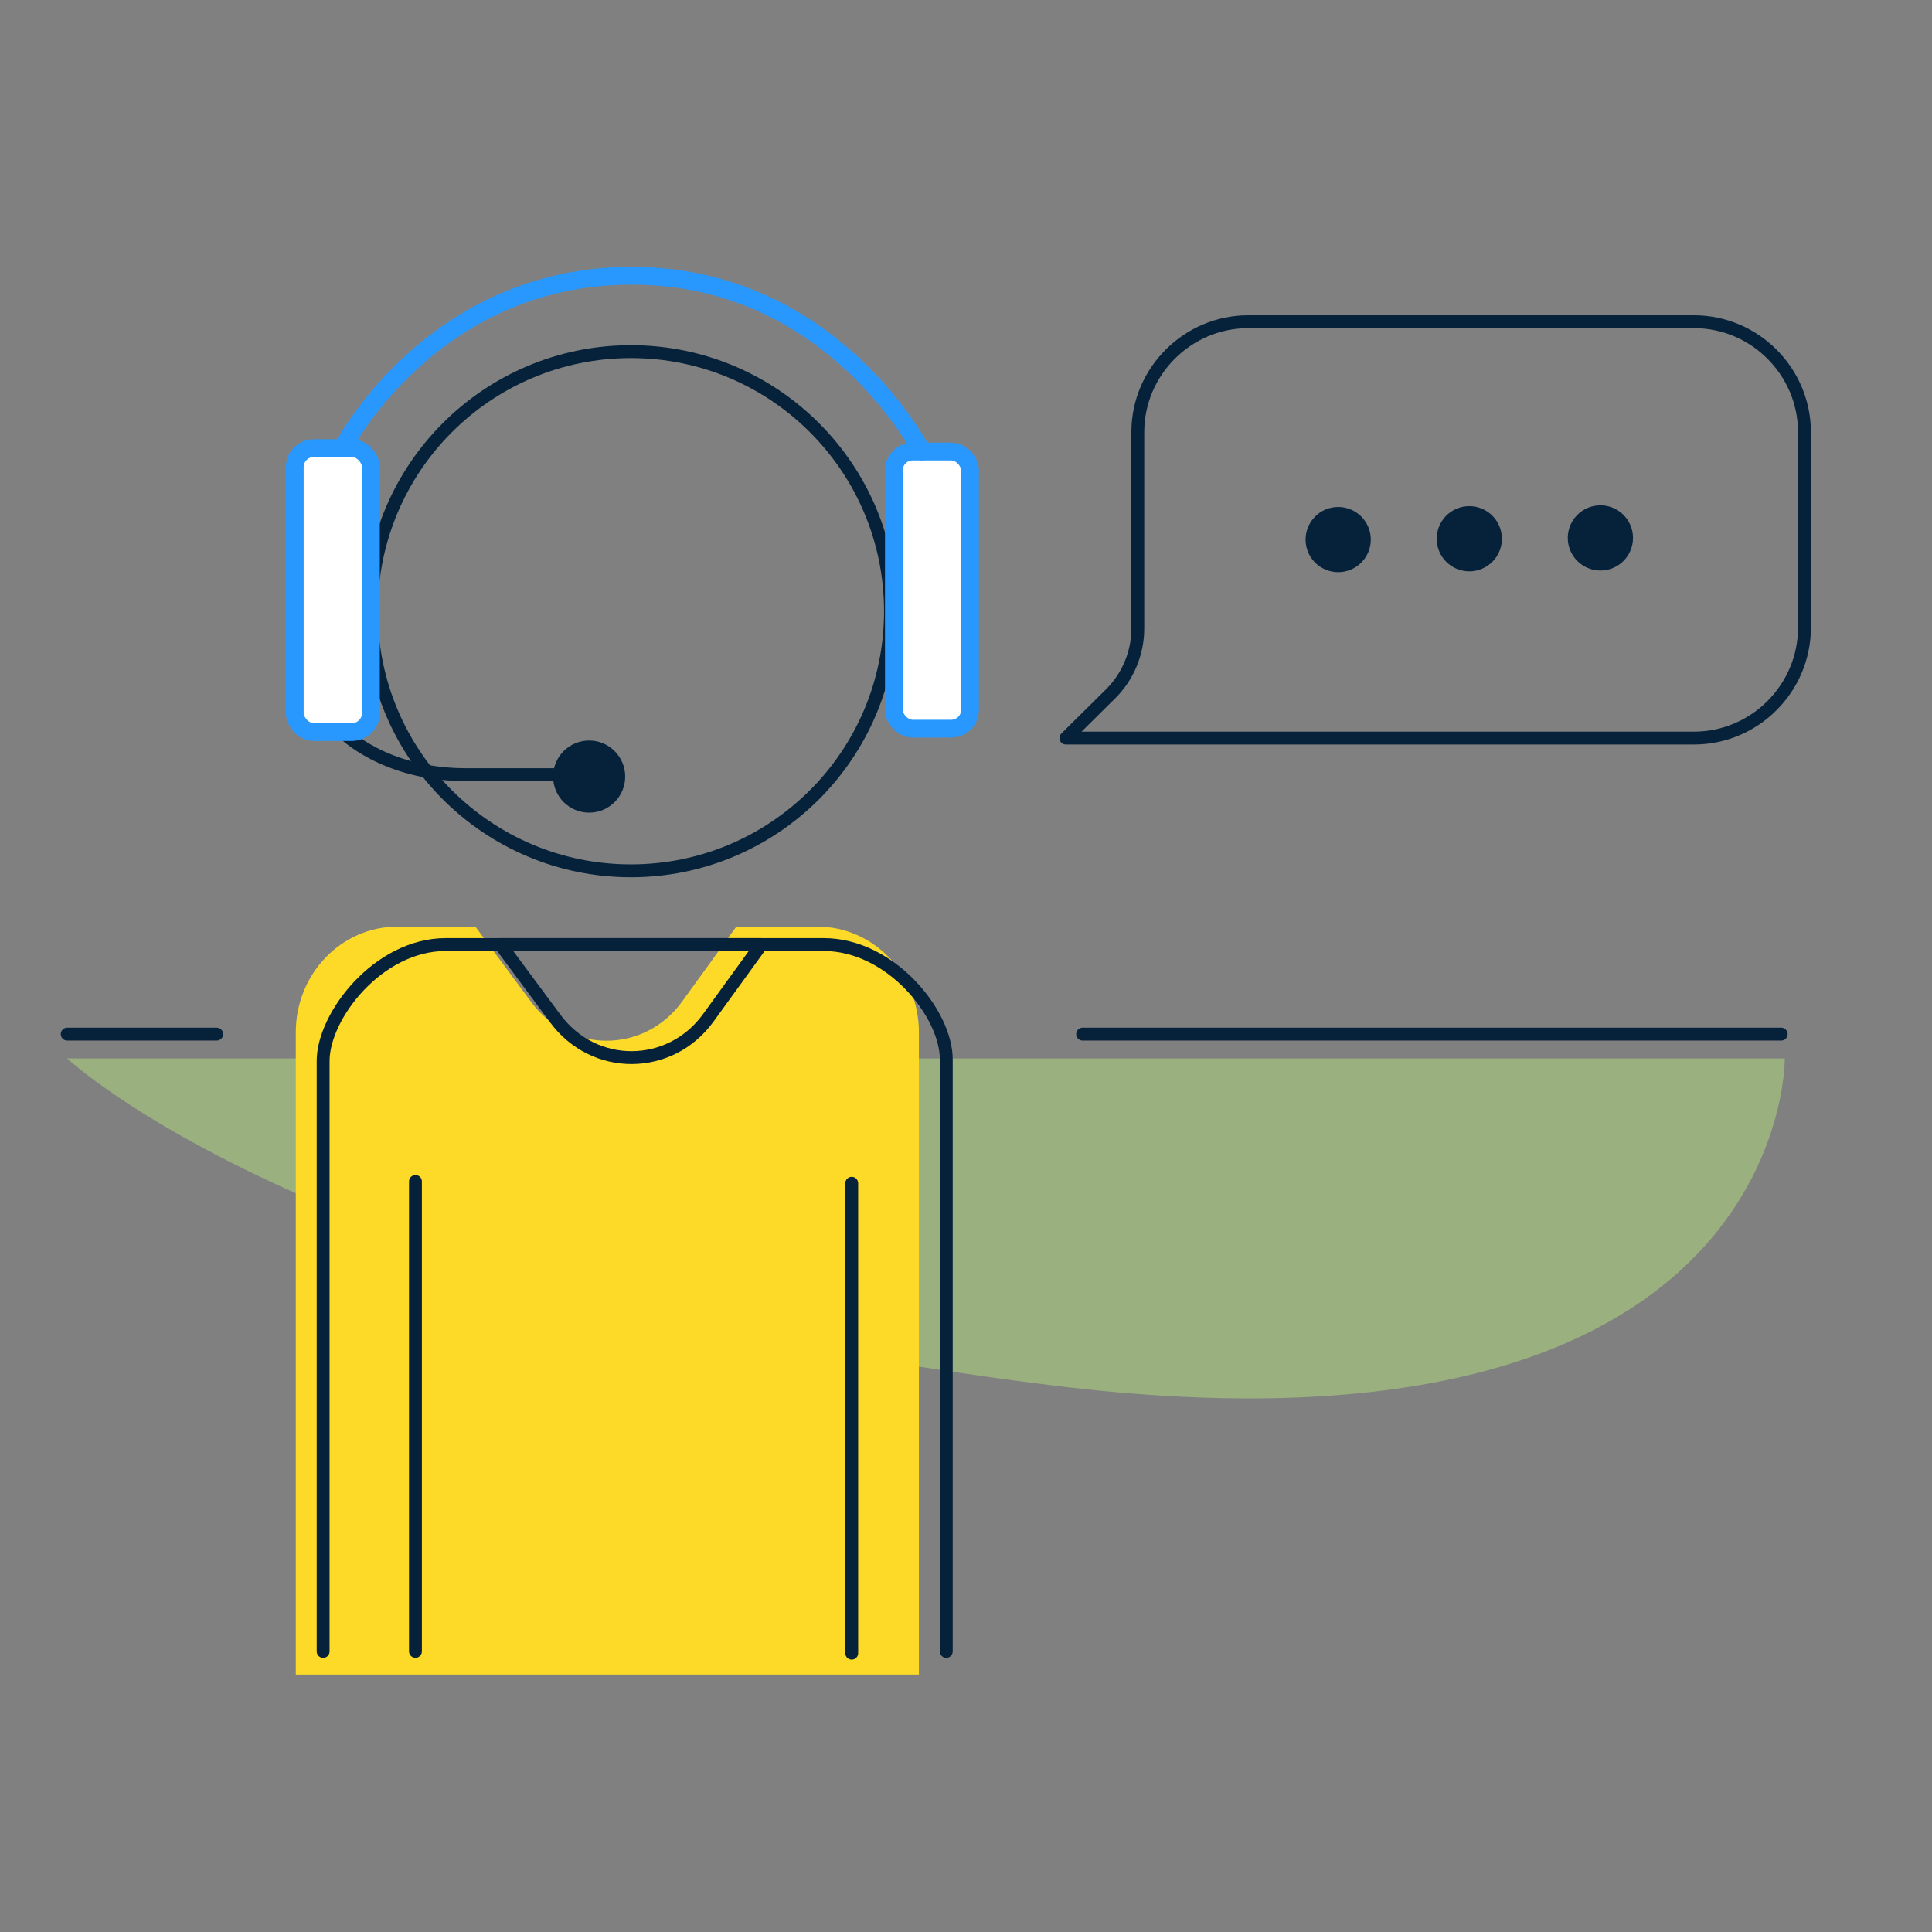 <?xml version="1.0" encoding="UTF-8"?>
<svg xmlns="http://www.w3.org/2000/svg" viewBox="0 0 375 375">
  <rect x="0" y="0" width="375" height="375" fill="#808080" stroke="none"/>
  <path d="m0 0h375v375h-375z" fill="none"></path>
  <path d="m204.429 268.928c143.032 17.64 141.998-63.485 141.998-63.485h-333.381s48.351 45.845 191.384 63.485z" fill="#c1f87c" opacity=".4"></path>
  <path d="m178.363 325.026h-120.951v-124.651c0-11.332 8.834-20.518 19.73-20.518h15.127s10.887 14.699 10.887 14.699c7.41 10.004 21.946 9.92 29.249-.169l10.517-14.53h15.71c10.897 0 19.73 9.186 19.73 20.518v124.651z" fill="#fcda27"></path>
  <path d="m97.13 183.339 10.672 14.391c7.518 10.138 22.267 10.053 29.676-.171l10.305-14.22h-50.653z" fill="none" stroke="#06223b" stroke-linecap="round" stroke-linejoin="round" stroke-width="2.5"></path>
  <circle cx="122.457" cy="118.64" fill="none" r="50.386" stroke="#06223b" stroke-linecap="round" stroke-linejoin="round" stroke-width="2.5"></circle>
  <path d="m62.72 320.543v-114.602c0-8.805 10.714-22.602 23.809-22.602h73.333c13.095 0 23.809 13.457 23.809 22.261v114.942" fill="none" stroke="#06223b" stroke-linecap="round" stroke-linejoin="round" stroke-width="2.5"></path>
  <circle cx="114.352" cy="150.735" fill="#06223b" r="6.999"></circle>
  <g stroke-linecap="round">
    <path d="m66.518 142.093s7.973 8.267 23.856 8.267h27.513" fill="none" stroke="#06223b" stroke-linejoin="round" stroke-width="2.5"></path>
    <rect fill="#fff" height="53.786" rx="3.652" stroke="#2898ff" stroke-miterlimit="10" stroke-width="3.45" width="14.778" x="173.501" y="87.644"></rect>
    <path d="m66.491 86.98s17.077-33.456 56.113-33.456 56.331 34.119 56.331 34.119" fill="none" stroke="#2898ff" stroke-miterlimit="10" stroke-width="3.45"></path>
    <rect fill="#fff" height="55.113" rx="3.697" stroke="#2898ff" stroke-miterlimit="10" stroke-width="3.45" width="14.778" x="57.213" y="86.98"></rect>
    <path d="m206.892 143.259h121.908c11.794 0 21.444-9.65 21.444-21.444v-37.923c0-11.794-9.65-21.444-21.444-21.444h-86.509c-11.794 0-21.444 9.65-21.444 21.444v38.087c0 4.779-1.911 9.359-5.307 12.72l-8.648 8.56z" fill="none" stroke="#06223b" stroke-linejoin="round" stroke-width="2.5"></path>
  </g>
  <circle cx="259.742" cy="104.73" fill="#06223b" r="6.329"></circle>
  <circle cx="285.189" cy="104.57" fill="#06223b" r="6.329"></circle>
  <circle cx="310.635" cy="104.411" fill="#06223b" r="6.329"></circle>
  <path d="m80.639 229.325v91.209" fill="none" stroke="#06223b" stroke-linecap="round" stroke-linejoin="round" stroke-width="2.5"></path>
  <path d="m165.318 229.672v91.209" fill="none" stroke="#06223b" stroke-linecap="round" stroke-linejoin="round" stroke-width="2.5"></path>
  <path d="m210.133 200.721h135.598" fill="none" stroke="#06223b" stroke-linecap="round" stroke-linejoin="round" stroke-width="2.5"></path>
  <path d="m13.046 200.721h29.017" fill="none" stroke="#06223b" stroke-linecap="round" stroke-linejoin="round" stroke-width="2.5"></path>
</svg>
